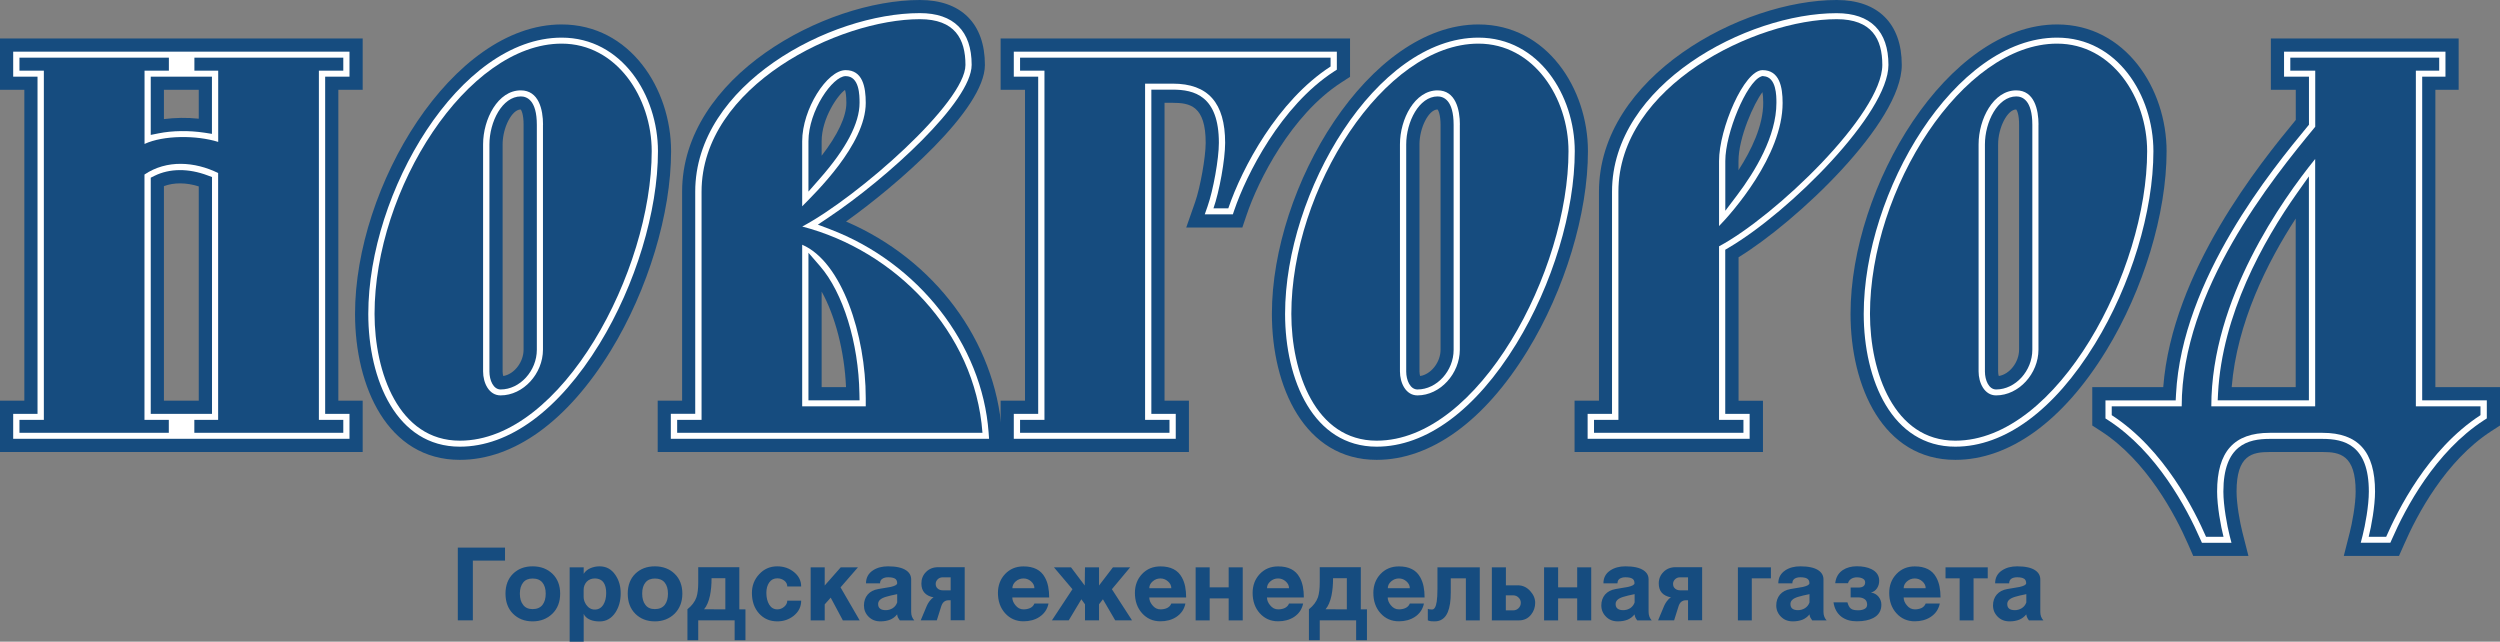 <svg width="300" height="77" viewBox="0 0 300 77" fill="none" xmlns="http://www.w3.org/2000/svg">
<rect x="0" y="0" width="300" height="77" fill="#808080" stroke="none"/>
<path fill-rule="evenodd" clip-rule="evenodd" d="M41.195 5.41H0.799V9.989C0.799 9.989 3.031 9.989 3.727 9.989C3.727 12.694 3.727 46.174 3.727 48.871C3.038 48.871 0.799 48.871 0.799 48.871V53.45H42.738V48.871C42.738 48.871 40.507 48.871 39.818 48.871C39.818 46.174 39.818 12.686 39.818 9.989C40.507 9.989 42.738 9.989 42.738 9.989V5.41H41.195ZM23.32 9.989C23.32 9.989 23.984 9.989 24.641 9.989C24.641 11.492 24.641 13.367 24.641 15.138C22.837 14.861 20.748 14.854 18.88 15.225C18.88 13.359 18.88 11.476 18.88 9.989C19.569 9.989 21.808 9.989 21.808 9.989C21.864 9.989 23.32 9.989 23.32 9.989ZM24.641 21.798C24.641 23.633 24.641 46.245 24.641 48.871C23.984 48.871 19.577 48.871 18.88 48.871C18.88 46.237 18.88 23.364 18.88 21.814C20.534 20.999 22.599 21.023 24.641 21.798Z" fill="white"/>
<path d="M43.522 54.241H0V48.08H2.92V10.78H0V4.619H43.522V10.78H40.602V48.08H43.522V54.241ZM1.583 52.66H41.939V49.662H39.019V9.198H41.939V6.201H1.583V9.198H4.503V49.662H1.583V52.66ZM25.433 49.662H18.089V21.323L18.532 21.102C20.352 20.2 22.623 20.184 24.926 21.054L25.441 21.244V49.662H25.433ZM19.672 48.08H23.85V22.367C22.339 21.893 20.883 21.885 19.672 22.336V48.08ZM18.089 16.19V9.198H25.433V16.064L24.523 15.921C22.687 15.644 20.685 15.668 19.039 16L18.089 16.19ZM19.672 10.78V14.292C21.001 14.118 22.433 14.094 23.85 14.244V10.78H19.672Z" fill="#164C7F"/>
<path fill-rule="evenodd" clip-rule="evenodd" d="M43.403 37.664C43.403 45.992 47.043 54.392 55.186 54.392C61.406 54.392 67.594 49.868 72.618 41.666C77.018 34.492 79.748 25.476 79.748 18.144C79.748 11.057 75.127 3.725 67.396 3.725C54.695 3.725 43.403 22.707 43.403 37.664ZM59.522 44.584V17.337C59.522 15.035 60.82 12.362 62.498 12.362C63.518 12.362 63.629 14.181 63.629 14.972V41.974C63.629 44.054 61.936 45.953 60.084 45.953C59.831 45.945 59.522 45.32 59.522 44.584Z" fill="white"/>
<path d="M55.178 55.182C46.497 55.182 42.604 46.388 42.604 37.664C42.604 22.359 54.268 2.934 67.388 2.934C75.617 2.934 80.531 10.669 80.531 18.144C80.531 25.618 77.754 34.793 73.291 42.077C68.115 50.524 61.682 55.182 55.178 55.182ZM67.395 4.516C55.122 4.516 44.194 23.055 44.194 37.664C44.194 45.596 47.589 53.601 55.185 53.601C61.112 53.601 67.063 49.219 71.945 41.254C76.266 34.199 78.956 25.341 78.956 18.144C78.948 11.444 74.628 4.516 67.395 4.516ZM60.076 46.736C59.197 46.736 58.731 45.628 58.731 44.584V17.337C58.731 14.608 60.274 11.571 62.497 11.571C63.217 11.571 64.42 12.014 64.42 14.972V41.974C64.42 44.505 62.386 46.736 60.076 46.736ZM62.473 13.137C61.437 13.145 60.313 15.296 60.313 17.329V44.576C60.313 44.806 60.353 44.987 60.392 45.122C61.682 44.916 62.83 43.477 62.83 41.958V14.964C62.837 13.786 62.584 13.216 62.473 13.137Z" fill="#164C7F"/>
<path fill-rule="evenodd" clip-rule="evenodd" d="M82.644 23.008C82.644 23.008 82.644 46.174 82.644 48.871C81.956 48.871 79.716 48.871 79.716 48.871V53.451H119.542L119.424 51.829C118.617 40.764 110.743 30.878 99.863 26.757C106.692 22.193 117.398 12.718 117.398 7.783C117.398 3.274 114.905 0.783 110.387 0.783C99.341 0.791 82.644 9.657 82.644 23.008ZM97.805 16.957C97.805 13.501 100.535 9.926 101.477 9.926C101.714 9.926 102.355 9.926 102.355 12.346C102.355 15.17 99.894 18.508 97.805 20.888C97.805 18.927 97.805 16.957 97.805 16.957ZM97.805 32.452C100.377 35.402 102.237 41.239 102.339 47.25C100.868 47.25 99.261 47.25 97.805 47.25C97.805 45.122 97.805 36.406 97.805 32.452Z" fill="white"/>
<path d="M120.389 54.242H78.925V48.08H81.853V23.008C81.853 9.175 99.024 0 110.387 0C115.349 0 118.189 2.839 118.189 7.791C118.189 13.145 107.507 22.328 101.524 26.583C112.144 31.154 119.424 40.899 120.223 51.782L120.389 54.242ZM80.507 52.66H118.688L118.633 51.892C117.865 41.326 110.205 31.526 99.578 27.5L98.146 26.955L99.42 26.1C106.439 21.402 116.599 12.18 116.599 7.783C116.599 3.725 114.447 1.574 110.379 1.574C99.649 1.574 83.427 10.116 83.427 23V49.654H80.499V52.66H80.507ZM103.147 48.041H97.014V30.332L98.399 31.93C101.168 35.117 103.028 41.128 103.131 47.234L103.147 48.041ZM98.597 46.459H101.524C101.335 42.172 100.235 37.925 98.597 34.99V46.459ZM97.014 22.992V16.957C97.014 13.28 99.926 9.135 101.477 9.135C103.147 9.135 103.147 11.468 103.147 12.346C103.147 14.774 101.548 17.827 98.399 21.41L97.014 22.992ZM101.398 10.796C100.567 11.358 98.597 14.158 98.597 16.957V18.689C100.543 16.166 101.564 13.991 101.564 12.346C101.564 11.437 101.469 10.994 101.398 10.796Z" fill="#164C7F"/>
<path fill-rule="evenodd" clip-rule="evenodd" d="M159.67 5.41H120.864V9.989C120.864 9.989 123.095 9.989 123.792 9.989C123.792 12.694 123.792 46.174 123.792 48.871C123.095 48.871 120.864 48.871 120.864 48.871V53.45H141.881V48.871C141.881 48.871 139.642 48.871 138.953 48.871C138.953 46.182 138.953 14.237 138.953 11.547C139.832 11.547 140.718 11.547 140.718 11.547C143.187 11.547 145.474 12.228 145.474 17.147C145.474 18.935 144.809 22.66 144.16 24.511L143.456 26.512H148.504L148.853 25.483C150.261 21.339 154.305 13.264 160.516 9.238L161.213 8.787V5.402H159.67V5.41Z" fill="white"/>
<path d="M142.672 54.241H120.073V48.08H123.001V10.78H120.073V4.619H162.004V9.222L160.952 9.902C154.922 13.802 150.981 21.687 149.612 25.736L149.082 27.302H142.348L143.416 24.25C144.033 22.494 144.682 18.84 144.682 17.147C144.682 12.71 142.807 12.338 140.718 12.338H139.745V48.08H142.672V54.241ZM121.655 52.66H141.09V49.662H138.162V10.757H140.718C143.298 10.757 146.265 11.484 146.265 17.147C146.265 19.045 145.592 22.826 144.904 24.772L144.572 25.721H147.943L148.109 25.23C149.549 20.991 153.695 12.71 160.089 8.574L160.421 8.36V6.201H121.655V9.198H124.583V49.662H121.655V52.66Z" fill="#164C7F"/>
<path fill-rule="evenodd" clip-rule="evenodd" d="M153.427 37.664C153.427 45.992 157.067 54.392 165.209 54.392C171.429 54.392 177.617 49.868 182.642 41.666C187.033 34.492 189.771 25.476 189.771 18.144C189.771 11.057 185.15 3.725 177.419 3.725C164.718 3.725 153.427 22.707 153.427 37.664ZM169.545 44.584V17.337C169.545 15.035 170.843 12.362 172.521 12.362C173.541 12.362 173.652 14.181 173.652 14.972V41.974C173.652 44.054 171.959 45.953 170.107 45.953C169.854 45.945 169.545 45.32 169.545 44.584Z" fill="white"/>
<path d="M165.201 55.182C156.52 55.182 152.627 46.388 152.627 37.664C152.627 22.359 164.291 2.934 177.411 2.934C185.64 2.934 190.554 10.669 190.554 18.144C190.554 25.61 187.777 34.785 183.306 42.077C178.139 50.524 171.705 55.182 165.201 55.182ZM177.411 4.516C165.138 4.516 154.21 23.055 154.21 37.664C154.21 45.596 157.604 53.601 165.201 53.601C171.128 53.601 177.078 49.219 181.961 41.254C186.289 34.191 188.972 25.333 188.972 18.144C188.972 11.444 184.651 4.516 177.411 4.516ZM170.099 46.736C169.221 46.736 168.746 45.628 168.746 44.584V17.337C168.746 14.608 170.297 11.571 172.512 11.571C173.233 11.571 174.435 12.014 174.435 14.972V41.974C174.443 44.505 172.41 46.736 170.099 46.736ZM172.497 13.137C171.46 13.145 170.336 15.296 170.336 17.329V44.576C170.336 44.806 170.376 44.987 170.423 45.122C171.721 44.916 172.869 43.477 172.869 41.958V14.964C172.861 13.786 172.607 13.216 172.497 13.137Z" fill="#164C7F"/>
<path fill-rule="evenodd" clip-rule="evenodd" d="M192.659 23.008C192.659 23.008 192.659 46.174 192.659 48.871C191.963 48.871 189.731 48.871 189.731 48.871V53.45H210.74V48.871C210.74 48.871 208.509 48.871 207.813 48.871C207.813 46.388 207.813 31.882 207.813 30.419C214.895 26.259 227.397 14.245 227.397 7.791C227.397 3.282 224.913 0.791 220.386 0.791C209.363 0.791 192.659 9.657 192.659 23.008ZM207.828 19.33C207.828 15.913 210.392 10.432 211.587 9.934C211.864 9.958 212.378 10.179 212.378 12.346C212.378 16.135 209.886 20.216 207.828 22.937C207.828 21.141 207.828 19.33 207.828 19.33Z" fill="white"/>
<path d="M211.54 54.242H188.948V48.08H191.876V23.008C191.876 9.175 209.047 0 220.41 0C225.364 0 228.213 2.839 228.213 7.791C228.213 14.727 215.583 26.614 208.628 30.87V48.088H211.556V54.242H211.54ZM190.531 52.66H209.957V49.662H207.029V29.968L207.417 29.739C214.824 25.389 226.614 13.58 226.614 7.791C226.614 3.733 224.462 1.582 220.394 1.582C209.664 1.582 193.443 10.124 193.443 23.008V49.662H190.515V52.66H190.531ZM207.037 25.294V19.322C207.037 15.961 209.577 9.902 211.287 9.198L211.461 9.127L211.651 9.143C213.17 9.262 213.17 11.5 213.17 12.346C213.17 16.34 210.606 20.572 208.462 23.411L207.037 25.294ZM211.492 11.057C210.479 12.378 208.62 16.499 208.62 19.322V20.422C210.179 18.001 211.587 15.067 211.587 12.338C211.587 11.722 211.54 11.318 211.492 11.057Z" fill="#164C7F"/>
<path fill-rule="evenodd" clip-rule="evenodd" d="M222.863 37.664C222.863 45.992 226.511 54.392 234.646 54.392C240.866 54.392 247.054 49.868 252.078 41.666C256.478 34.492 259.208 25.476 259.208 18.144C259.208 11.057 254.587 3.725 246.856 3.725C234.155 3.725 222.863 22.707 222.863 37.664ZM238.982 44.584V17.337C238.982 15.035 240.28 12.362 241.957 12.362C242.978 12.362 243.089 14.181 243.089 14.972V41.974C243.089 44.054 241.396 45.953 239.544 45.953C239.291 45.945 238.982 45.32 238.982 44.584Z" fill="white"/>
<path d="M234.638 55.182C225.957 55.182 222.064 46.388 222.064 37.664C222.064 22.359 233.736 2.934 246.848 2.934C255.077 2.934 259.991 10.669 259.991 18.144C259.991 25.618 257.214 34.785 252.743 42.077C247.576 50.524 241.143 55.182 234.638 55.182ZM246.848 4.516C234.575 4.516 223.647 23.055 223.647 37.664C223.647 45.596 227.042 53.601 234.638 53.601C240.573 53.601 246.523 49.219 251.398 41.254C255.726 34.199 258.409 25.341 258.409 18.144C258.409 11.444 254.088 4.516 246.848 4.516ZM239.536 46.736C238.658 46.736 238.191 45.628 238.191 44.584V17.337C238.191 14.608 239.734 11.571 241.958 11.571C242.678 11.571 243.88 12.014 243.88 14.972V41.974C243.88 44.505 241.847 46.736 239.536 46.736ZM241.934 13.137C240.897 13.145 239.774 15.296 239.774 17.329V44.576C239.774 44.806 239.813 44.987 239.853 45.122C241.143 44.916 242.29 43.477 242.29 41.958V14.964C242.298 13.786 242.045 13.216 241.934 13.137Z" fill="#164C7F"/>
<path fill-rule="evenodd" clip-rule="evenodd" d="M292.704 5.41H273.293V9.989C273.293 9.989 275.556 9.989 276.284 9.989C276.284 11.627 276.284 13.999 276.284 14.68C271.402 20.604 261.052 33.456 260.332 47.25C258.33 47.25 251.865 47.25 251.865 47.25V50.635L252.561 51.086C258.219 54.748 261.724 61.383 263.315 65.006L263.718 65.923H268.807L268.332 64.049C268.055 62.957 267.612 60.624 267.612 58.995C267.612 54.131 269.899 53.458 272.367 53.458H278.73C281.198 53.458 283.485 54.131 283.485 58.995C283.485 60.632 283.042 62.965 282.765 64.049L282.29 65.923H287.379L287.782 65.006C289.365 61.376 292.87 54.748 298.536 51.086L299.232 50.635V47.25C299.232 47.25 293.456 47.25 291.478 47.25C291.478 44.561 291.478 12.678 291.478 9.989C292.095 9.989 294.271 9.989 294.271 9.989V5.41H292.704ZM276.284 23.657C276.284 29.81 276.284 44.972 276.284 47.25C274.267 47.25 269.044 47.25 266.963 47.25C267.438 38.067 272.185 29.454 276.284 23.657Z" fill="white"/>
<path d="M287.877 66.714H281.254L281.982 63.851C282.251 62.799 282.678 60.545 282.678 58.987C282.678 54.605 280.803 54.241 278.714 54.241H272.352C270.263 54.241 268.387 54.605 268.387 58.987C268.387 60.466 268.791 62.72 269.084 63.851L269.812 66.714H263.188L262.579 65.322C261.028 61.771 257.61 55.293 252.126 51.742L251.073 51.062V46.459H259.588C260.664 32.554 271.236 19.559 275.493 14.395V10.78H272.502V4.619H295.038V10.78H292.245V46.459H300V51.062L298.947 51.742C293.456 55.301 290.037 61.779 288.494 65.322L287.877 66.714ZM283.288 65.132H286.84L287.038 64.689C288.653 60.98 292.237 54.202 298.085 50.421L298.417 50.208V48.041H290.663V9.198H293.456V6.201H274.085V9.198H277.076V14.964L276.894 15.186C272.779 20.176 261.843 33.432 261.123 47.297L261.083 48.048H252.656V50.216L252.988 50.429C258.82 54.202 262.413 60.988 264.035 64.697L264.233 65.14H267.778L267.548 64.246C267.264 63.123 266.805 60.703 266.805 58.995C266.805 53.387 269.772 52.667 272.352 52.667H278.714C281.293 52.667 284.261 53.387 284.261 58.995C284.261 60.703 283.818 63.068 283.517 64.246L283.288 65.132ZM277.076 48.041H266.124L266.164 47.21C266.662 37.735 271.584 28.924 275.628 23.198L277.068 21.165V48.041H277.076ZM267.802 46.459H275.485V26.227C272.043 31.526 268.427 38.763 267.802 46.459Z" fill="#164C7F"/>
<path fill-rule="evenodd" clip-rule="evenodd" d="M23.32 51.94V50.382H26.176V20.762C23.375 19.386 20.012 19.14 17.337 20.944V50.382H20.257V51.94H2.334V50.382H5.262V8.479H2.334V6.921H20.265V8.479H17.345V17.274C19.632 16.214 23.581 16.214 26.184 17.029V8.479H23.328V6.921H41.195V8.479H38.267V50.382H41.195V51.94H23.32Z" fill="#164C7F"/>
<path fill-rule="evenodd" clip-rule="evenodd" d="M55.186 52.881C47.811 52.881 44.946 44.648 44.946 37.664C44.946 22.692 56.08 5.236 67.396 5.236C74.011 5.236 78.205 11.722 78.205 18.144C78.205 32.483 67.459 52.881 55.186 52.881ZM65.164 14.964C65.164 13.153 64.658 10.844 62.489 10.844C59.752 10.844 57.971 14.276 57.971 17.329V44.576C57.971 45.945 58.667 47.447 60.068 47.447C62.806 47.447 65.156 44.83 65.156 41.959V14.964H65.164Z" fill="#164C7F"/>
<path fill-rule="evenodd" clip-rule="evenodd" d="M81.259 51.94V50.382H84.187V23.008C84.187 10.29 100.717 2.302 110.387 2.302C114.581 2.302 115.855 4.675 115.855 7.791C115.855 12.283 102.949 23.633 96.27 27.184C107.333 30.055 117.002 39.72 117.896 51.94H81.259ZM101.477 8.416C99.253 8.416 96.262 13.09 96.262 16.957V24.756C97.789 23.198 103.89 17.337 103.89 12.347C103.89 10.409 103.511 8.416 101.477 8.416ZM103.89 47.764C103.89 40.219 101.034 31.424 96.262 29.367V48.761H103.89V47.764Z" fill="#164C7F"/>
<path fill-rule="evenodd" clip-rule="evenodd" d="M147.396 25.001H145.616C146.32 23.008 147.017 19.14 147.017 17.147C147.017 12.346 144.983 10.037 140.718 10.037H137.41V50.382H140.338V51.94H122.407V50.382H125.335V8.479H122.407V6.921H159.67V7.98C153.315 12.093 149.05 20.137 147.396 25.001Z" fill="#164C7F"/>
<path fill-rule="evenodd" clip-rule="evenodd" d="M165.201 52.881C157.826 52.881 154.961 44.648 154.961 37.664C154.961 22.692 166.095 5.236 177.411 5.236C184.026 5.236 188.22 11.722 188.22 18.144C188.228 32.483 177.482 52.881 165.201 52.881ZM175.187 14.964C175.187 13.153 174.681 10.844 172.512 10.844C169.774 10.844 167.994 14.276 167.994 17.329V44.576C167.994 45.945 168.69 47.447 170.091 47.447C172.829 47.447 175.179 44.83 175.179 41.959V14.964H175.187Z" fill="#164C7F"/>
<path fill-rule="evenodd" clip-rule="evenodd" d="M206.285 29.557V50.382H209.213V51.94H191.282V50.382H194.21V23.008C194.21 10.29 210.74 2.302 220.41 2.302C224.612 2.302 225.878 4.675 225.878 7.791C225.87 13.715 212.964 25.998 206.285 29.557ZM211.5 8.416C209.277 8.416 206.285 15.463 206.285 19.33V27.129C207.813 25.571 213.914 18.713 213.914 12.354C213.914 10.409 213.534 8.416 211.5 8.416Z" fill="#164C7F"/>
<path fill-rule="evenodd" clip-rule="evenodd" d="M234.638 52.881C227.263 52.881 224.398 44.648 224.398 37.664C224.398 22.692 235.524 5.236 246.848 5.236C253.463 5.236 257.657 11.722 257.657 18.144C257.665 32.483 246.919 52.881 234.638 52.881ZM244.624 14.964C244.624 13.153 244.118 10.844 241.95 10.844C239.212 10.844 237.431 14.276 237.431 17.329V44.576C237.431 45.945 238.136 47.447 239.528 47.447C242.266 47.447 244.616 44.83 244.616 41.959V14.964H244.624Z" fill="#164C7F"/>
<path fill-rule="evenodd" clip-rule="evenodd" d="M286.342 64.413H284.245C284.562 63.163 285.005 60.735 285.005 58.987C285.005 54.186 282.971 51.94 278.714 51.94H272.352C268.087 51.94 266.053 54.186 266.053 58.987C266.053 60.735 266.496 63.163 266.821 64.413H264.724C263.386 61.36 259.762 53.933 253.408 49.82V48.76H261.804C261.804 34.856 272.676 21.45 277.828 15.21V8.479H274.837V6.921H292.704V8.479H289.903V48.76H297.658V49.82C291.304 53.941 287.679 61.36 286.342 64.413ZM277.82 19.077C273.942 23.878 265.357 35.853 265.357 48.76H277.82V19.077Z" fill="#164C7F"/>
<path fill-rule="evenodd" clip-rule="evenodd" d="M54.945 65.713H60.603V67.272H56.742V74.437H54.938V65.713H54.945ZM63.911 74.564C62.961 74.564 62.178 74.255 61.569 73.654C60.959 73.045 60.659 72.239 60.659 71.234C60.659 70.246 60.959 69.447 61.561 68.853C62.17 68.26 62.946 67.96 63.911 67.96C64.884 67.96 65.675 68.26 66.293 68.853C66.91 69.447 67.219 70.246 67.219 71.242C67.219 72.231 66.91 73.029 66.285 73.647C65.652 74.255 64.861 74.564 63.911 74.564ZM63.911 73.093C64.441 73.093 64.837 72.919 65.098 72.587C65.359 72.254 65.486 71.796 65.486 71.234C65.486 70.673 65.351 70.222 65.09 69.905C64.821 69.581 64.433 69.423 63.911 69.423C63.412 69.423 63.033 69.581 62.779 69.905C62.518 70.23 62.384 70.665 62.384 71.234C62.384 71.804 62.51 72.254 62.779 72.587C63.033 72.927 63.412 73.093 63.911 73.093ZM68.358 68.078H70.043V68.861C70.225 68.561 70.495 68.339 70.835 68.189C71.175 68.039 71.555 67.96 71.951 67.96C72.75 67.96 73.391 68.308 73.858 69.012C74.277 69.629 74.483 70.356 74.483 71.195C74.483 72.073 74.277 72.832 73.873 73.465C73.399 74.2 72.758 74.572 71.951 74.572C71.499 74.572 71.112 74.501 70.787 74.358C70.415 74.192 70.162 73.955 70.043 73.662V77H68.358V68.078ZM70.036 70.783V71.63C70.036 71.954 70.138 72.262 70.344 72.571C70.613 72.95 70.954 73.148 71.365 73.148C71.816 73.148 72.164 72.95 72.409 72.547C72.631 72.183 72.742 71.725 72.742 71.163C72.742 70.641 72.647 70.238 72.457 69.945C72.228 69.597 71.864 69.415 71.373 69.415C70.977 69.415 70.653 69.549 70.4 69.811C70.162 70.079 70.036 70.404 70.036 70.783ZM78.582 74.564C77.624 74.564 76.849 74.255 76.24 73.654C75.63 73.045 75.329 72.239 75.329 71.234C75.329 70.246 75.63 69.447 76.231 68.853C76.841 68.26 77.616 67.96 78.582 67.96C79.547 67.96 80.346 68.26 80.956 68.853C81.573 69.447 81.882 70.246 81.882 71.242C81.882 72.231 81.565 73.029 80.948 73.647C80.323 74.255 79.531 74.564 78.582 74.564ZM78.582 73.093C79.112 73.093 79.5 72.919 79.769 72.587C80.03 72.254 80.156 71.796 80.156 71.234C80.156 70.673 80.022 70.222 79.761 69.905C79.5 69.581 79.104 69.423 78.59 69.423C78.091 69.423 77.711 69.581 77.45 69.905C77.189 70.23 77.062 70.665 77.062 71.234C77.062 71.804 77.189 72.254 77.45 72.587C77.703 72.927 78.083 73.093 78.582 73.093ZM83.781 68.062H88.718V73.117H89.454V76.826H88.156V74.437H83.788V76.826H82.491V73.109C83.029 72.681 83.385 72.207 83.575 71.669C83.717 71.242 83.788 70.641 83.788 69.858V68.062H83.781ZM87.033 69.383H85.387C85.387 70.166 85.324 70.862 85.197 71.471C85.047 72.183 84.809 72.729 84.493 73.109L87.041 73.124V69.383H87.033ZM93.284 74.564C92.382 74.564 91.654 74.248 91.084 73.615C90.515 72.982 90.23 72.159 90.23 71.155C90.23 70.285 90.515 69.534 91.1 68.909C91.678 68.276 92.406 67.96 93.268 67.96C94.044 67.96 94.716 68.189 95.286 68.656C95.856 69.122 96.141 69.692 96.141 70.372H94.471C94.471 70.095 94.352 69.858 94.115 69.676C93.87 69.494 93.601 69.399 93.284 69.399C92.865 69.399 92.54 69.565 92.311 69.89C92.081 70.214 91.963 70.633 91.963 71.139C91.963 71.717 92.081 72.191 92.311 72.563C92.54 72.935 92.865 73.124 93.284 73.124C93.585 73.124 93.854 73.022 94.099 72.816C94.344 72.602 94.471 72.365 94.471 72.08H96.141C96.141 72.808 95.84 73.417 95.247 73.892C94.693 74.335 94.036 74.564 93.284 74.564ZM97.28 68.078H98.966V70.261L100.889 68.078H102.954L100.865 70.483L103.16 74.445H101.142L99.686 71.717L98.966 72.523V74.445H97.28V68.078ZM105.605 70H103.919C103.919 69.328 104.204 68.806 104.758 68.442C105.249 68.118 105.85 67.96 106.562 67.96C107.536 67.96 108.264 68.118 108.738 68.442C109.134 68.711 109.34 69.075 109.34 69.534V73.425C109.34 73.836 109.466 74.176 109.712 74.445H107.979C107.892 74.335 107.82 74.224 107.765 74.121C107.71 74.018 107.678 73.884 107.654 73.725C107.417 74.026 107.132 74.232 106.808 74.366C106.483 74.493 106.095 74.564 105.652 74.564C105.075 74.564 104.6 74.382 104.228 74.002C103.856 73.631 103.674 73.18 103.674 72.65C103.674 72.136 103.824 71.701 104.117 71.353C104.418 71.005 104.837 70.783 105.375 70.688C106.364 70.522 106.863 70.435 106.871 70.435C107.401 70.317 107.662 70.166 107.662 69.992C107.662 69.716 107.567 69.526 107.377 69.423C107.18 69.32 106.918 69.273 106.586 69.273C106.301 69.273 106.072 69.328 105.89 69.447C105.7 69.565 105.605 69.747 105.605 70ZM107.662 72.294V71.297C107.108 71.408 106.665 71.511 106.325 71.614C105.692 71.796 105.375 72.088 105.375 72.476C105.375 72.737 105.454 72.927 105.621 73.045C105.779 73.164 106.008 73.219 106.293 73.219C106.594 73.219 106.863 73.14 107.124 72.982C107.377 72.816 107.559 72.587 107.662 72.294ZM114.08 74.437V72.033H113.795C113.621 72.033 113.455 72.088 113.312 72.191C113.162 72.294 113.043 72.476 112.956 72.729L112.418 74.437H110.487L111.223 72.681C111.302 72.5 111.405 72.334 111.524 72.167C111.682 71.946 111.848 71.788 112.03 71.685C111.057 71.495 110.566 70.942 110.566 70.016C110.566 69.47 110.748 69.012 111.128 68.632C111.508 68.252 111.991 68.062 112.592 68.062H115.765V74.43H114.08V74.437ZM114.08 70.839V69.281H113.106C112.877 69.281 112.679 69.36 112.521 69.518C112.363 69.676 112.283 69.858 112.283 70.064C112.283 70.301 112.363 70.491 112.521 70.625C112.679 70.767 112.885 70.839 113.13 70.839H114.08ZM124.129 72.421H125.823C125.68 73.117 125.308 73.654 124.715 74.042C124.193 74.382 123.56 74.556 122.816 74.556C121.929 74.556 121.194 74.232 120.616 73.591C120.038 72.95 119.753 72.136 119.753 71.147C119.753 70.253 120.038 69.494 120.608 68.885C121.186 68.276 121.914 67.968 122.816 67.968C124.058 67.968 124.913 68.41 125.387 69.288C125.569 69.613 125.704 69.984 125.783 70.388C125.862 70.791 125.902 71.226 125.902 71.693H121.478C121.478 72.017 121.597 72.318 121.842 72.618C122.111 72.958 122.436 73.124 122.816 73.124C123.124 73.124 123.393 73.069 123.631 72.958C123.868 72.84 124.034 72.666 124.129 72.421ZM121.486 70.586H124.129C124.129 70.269 123.995 70 123.726 69.763C123.457 69.526 123.156 69.415 122.816 69.415C122.475 69.415 122.167 69.526 121.89 69.763C121.629 69.992 121.486 70.269 121.486 70.586ZM130.199 68.078H131.884V70.261L133.554 68.078H135.619L133.427 70.704L135.841 74.437H133.823L132.351 71.914L131.884 72.515V74.437H130.199V72.515L129.763 71.914L128.252 74.437H126.234L128.695 70.704L126.472 68.078H128.521L130.167 70.261L130.199 68.078ZM140.557 72.421H142.25C142.108 73.117 141.736 73.654 141.142 74.042C140.62 74.382 139.987 74.556 139.251 74.556C138.357 74.556 137.629 74.232 137.051 73.591C136.474 72.95 136.189 72.136 136.189 71.147C136.189 70.253 136.474 69.494 137.043 68.885C137.621 68.276 138.349 67.968 139.251 67.968C140.493 67.968 141.348 68.41 141.823 69.288C142.005 69.613 142.139 69.984 142.219 70.388C142.298 70.791 142.337 71.226 142.337 71.693H137.914C137.914 72.017 138.033 72.318 138.278 72.618C138.547 72.958 138.871 73.124 139.251 73.124C139.552 73.124 139.829 73.069 140.058 72.958C140.296 72.84 140.462 72.666 140.557 72.421ZM137.914 70.586H140.557C140.557 70.269 140.422 70 140.153 69.763C139.884 69.526 139.583 69.415 139.251 69.415C138.903 69.415 138.594 69.526 138.325 69.763C138.048 69.992 137.914 70.269 137.914 70.586ZM143.477 68.078H145.162V70.483H147.441V68.078H149.127V74.445H147.441V71.804H145.162V74.445H143.477V68.078ZM154.682 72.421H156.375C156.233 73.117 155.869 73.654 155.275 74.042C154.745 74.382 154.112 74.556 153.376 74.556C152.482 74.556 151.754 74.232 151.176 73.591C150.598 72.95 150.314 72.136 150.314 71.147C150.314 70.253 150.598 69.494 151.168 68.885C151.746 68.276 152.474 67.968 153.376 67.968C154.618 67.968 155.473 68.41 155.948 69.288C156.13 69.613 156.264 69.984 156.343 70.388C156.422 70.791 156.462 71.226 156.462 71.693H152.039C152.039 72.017 152.157 72.318 152.403 72.618C152.672 72.958 152.996 73.124 153.376 73.124C153.677 73.124 153.954 73.069 154.183 72.958C154.42 72.84 154.587 72.666 154.682 72.421ZM152.039 70.586H154.682C154.682 70.269 154.547 70 154.278 69.763C154.009 69.526 153.708 69.415 153.368 69.415C153.02 69.415 152.719 69.526 152.442 69.763C152.173 69.992 152.039 70.269 152.039 70.586ZM158.361 68.062H163.299V73.117H164.035V76.826H162.737V74.437H158.369V76.826H157.071V73.109C157.609 72.681 157.966 72.207 158.155 71.669C158.298 71.242 158.369 70.641 158.369 69.858V68.062H158.361ZM161.613 69.383H159.968C159.968 70.166 159.904 70.862 159.778 71.471C159.627 72.183 159.39 72.729 159.073 73.109L161.621 73.124V69.383H161.613ZM169.178 72.421H170.872C170.729 73.117 170.357 73.654 169.764 74.042C169.234 74.382 168.601 74.556 167.865 74.556C166.971 74.556 166.243 74.232 165.665 73.591C165.087 72.95 164.802 72.136 164.802 71.147C164.802 70.253 165.087 69.494 165.657 68.885C166.235 68.276 166.963 67.968 167.865 67.968C169.107 67.968 169.962 68.41 170.437 69.288C170.618 69.613 170.753 69.984 170.832 70.388C170.911 70.791 170.951 71.226 170.951 71.693H166.527C166.527 72.017 166.646 72.318 166.891 72.618C167.16 72.958 167.485 73.124 167.865 73.124C168.165 73.124 168.442 73.069 168.672 72.958C168.917 72.84 169.083 72.666 169.178 72.421ZM166.535 70.586H169.178C169.178 70.269 169.044 70 168.775 69.763C168.506 69.526 168.205 69.415 167.873 69.415C167.524 69.415 167.224 69.526 166.947 69.763C166.678 69.992 166.535 70.269 166.535 70.586ZM172.494 68.078H177.574V74.445H175.904V69.399H174.092V71.115C174.092 72.104 173.974 72.871 173.744 73.433C173.436 74.184 172.905 74.564 172.162 74.564C171.987 74.564 171.837 74.556 171.718 74.548C171.608 74.532 171.481 74.501 171.339 74.445V73.061C171.41 73.093 171.497 73.117 171.584 73.124C171.679 73.14 171.766 73.14 171.853 73.14C172.122 73.14 172.312 72.824 172.407 72.191C172.462 71.827 172.494 71.321 172.494 70.68V68.078ZM179.022 68.078H180.708V70.238H182.148C182.718 70.238 183.216 70.467 183.635 70.934C184.031 71.369 184.221 71.835 184.221 72.341C184.221 72.879 184.055 73.346 183.73 73.757C183.366 74.216 182.876 74.445 182.29 74.445H179.022V68.078ZM180.7 71.44V73.243H181.578C181.831 73.243 182.053 73.156 182.227 72.982C182.401 72.808 182.496 72.594 182.496 72.341C182.496 72.096 182.409 71.883 182.227 71.709C182.053 71.535 181.831 71.44 181.578 71.44H180.7ZM185.289 68.078H186.975V70.483H189.262V68.078H190.947V74.445H189.262V71.804H186.975V74.445H185.289V68.078ZM194.097 70H192.411C192.411 69.328 192.688 68.806 193.25 68.442C193.74 68.118 194.342 67.96 195.054 67.96C196.027 67.96 196.755 68.118 197.23 68.442C197.634 68.711 197.831 69.075 197.831 69.534V73.425C197.831 73.836 197.958 74.176 198.203 74.445H196.47C196.383 74.335 196.312 74.224 196.257 74.121C196.201 74.018 196.17 73.884 196.146 73.725C195.909 74.026 195.624 74.232 195.299 74.366C194.975 74.493 194.587 74.564 194.144 74.564C193.566 74.564 193.092 74.382 192.72 74.002C192.348 73.631 192.158 73.18 192.158 72.65C192.158 72.136 192.308 71.701 192.601 71.353C192.902 71.005 193.321 70.783 193.859 70.688C194.848 70.522 195.339 70.435 195.347 70.435C195.877 70.317 196.138 70.166 196.138 69.992C196.138 69.716 196.043 69.526 195.853 69.423C195.663 69.32 195.394 69.273 195.062 69.273C194.777 69.273 194.548 69.328 194.366 69.447C194.184 69.565 194.097 69.747 194.097 70ZM196.154 72.294V71.297C195.6 71.408 195.157 71.511 194.825 71.614C194.191 71.796 193.875 72.088 193.875 72.476C193.875 72.737 193.954 72.927 194.12 73.045C194.279 73.164 194.5 73.219 194.793 73.219C195.094 73.219 195.363 73.14 195.624 72.982C195.869 72.816 196.051 72.587 196.154 72.294ZM202.564 74.437V72.033H202.279C202.097 72.033 201.938 72.088 201.788 72.191C201.638 72.294 201.519 72.476 201.432 72.729L200.894 74.437H198.971L199.707 72.681C199.786 72.5 199.889 72.334 200.008 72.167C200.166 71.946 200.332 71.788 200.514 71.685C199.533 71.495 199.05 70.942 199.05 70.016C199.05 69.47 199.24 69.012 199.62 68.632C200 68.252 200.482 68.062 201.084 68.062H204.257V74.43H202.564V74.437ZM202.564 70.839V69.281H201.59C201.361 69.281 201.163 69.36 201.005 69.518C200.846 69.676 200.767 69.858 200.767 70.064C200.767 70.301 200.846 70.491 201.005 70.625C201.163 70.767 201.369 70.839 201.622 70.839H202.564ZM208.546 68.078H212.51V69.399H210.215V74.445H208.546V68.078ZM215.082 70H213.396C213.396 69.328 213.681 68.806 214.235 68.442C214.726 68.118 215.327 67.96 216.039 67.96C217.013 67.96 217.741 68.118 218.216 68.442C218.611 68.711 218.817 69.075 218.817 69.534V73.425C218.817 73.836 218.944 74.176 219.189 74.445H217.464C217.377 74.335 217.306 74.224 217.25 74.121C217.195 74.018 217.155 73.884 217.139 73.725C216.902 74.026 216.617 74.232 216.293 74.366C215.968 74.493 215.58 74.564 215.137 74.564C214.56 74.564 214.085 74.382 213.713 74.002C213.341 73.631 213.151 73.18 213.151 72.65C213.151 72.136 213.302 71.701 213.594 71.353C213.895 71.005 214.314 70.783 214.852 70.688C215.842 70.522 216.34 70.435 216.34 70.435C216.87 70.317 217.131 70.166 217.131 69.992C217.131 69.716 217.029 69.526 216.839 69.423C216.649 69.32 216.388 69.273 216.047 69.273C215.762 69.273 215.533 69.328 215.351 69.447C215.177 69.565 215.082 69.747 215.082 70ZM217.139 72.294V71.297C216.585 71.408 216.142 71.511 215.802 71.614C215.169 71.796 214.852 72.088 214.852 72.476C214.852 72.737 214.932 72.927 215.09 73.045C215.248 73.164 215.478 73.219 215.762 73.219C216.063 73.219 216.332 73.14 216.593 72.982C216.854 72.816 217.036 72.587 217.139 72.294ZM222.077 71.693V70.507H222.987C223.541 70.507 223.818 70.301 223.818 69.882C223.818 69.684 223.723 69.534 223.533 69.431C223.343 69.328 223.106 69.281 222.821 69.281C222.56 69.281 222.33 69.344 222.133 69.47C221.943 69.597 221.816 69.771 221.761 69.984H220.225C220.305 69.288 220.605 68.766 221.135 68.41C221.594 68.11 222.156 67.952 222.821 67.952C223.525 67.952 224.111 68.07 224.578 68.3C225.195 68.608 225.503 69.067 225.503 69.692C225.503 70.032 225.416 70.34 225.234 70.601C225.06 70.87 224.815 71.028 224.514 71.1C224.894 71.163 225.195 71.329 225.424 71.606C225.646 71.883 225.765 72.199 225.765 72.563C225.765 73.29 225.44 73.82 224.791 74.161C224.285 74.422 223.636 74.556 222.821 74.556C222.085 74.556 221.476 74.382 220.993 74.026C220.455 73.623 220.131 73.037 220.02 72.278H221.689C221.792 72.65 221.935 72.911 222.109 73.037C222.283 73.172 222.576 73.235 222.987 73.235C223.288 73.235 223.533 73.18 223.747 73.069C223.96 72.958 224.055 72.792 224.055 72.563C224.055 72.254 223.953 72.033 223.755 71.898C223.557 71.756 223.296 71.685 222.987 71.685H222.077V71.693ZM231.082 72.421H232.776C232.633 73.117 232.261 73.654 231.668 74.042C231.138 74.382 230.512 74.556 229.769 74.556C228.882 74.556 228.146 74.232 227.569 73.591C226.991 72.95 226.706 72.136 226.706 71.147C226.706 70.253 226.991 69.494 227.569 68.885C228.146 68.276 228.874 67.968 229.777 67.968C231.019 67.968 231.873 68.41 232.348 69.288C232.53 69.613 232.665 69.984 232.744 70.388C232.823 70.791 232.863 71.226 232.863 71.693H228.439C228.439 72.017 228.558 72.318 228.803 72.618C229.072 72.958 229.397 73.124 229.777 73.124C230.085 73.124 230.354 73.069 230.592 72.958C230.821 72.84 230.987 72.666 231.082 72.421ZM228.439 70.586H231.082C231.082 70.269 230.948 70 230.679 69.763C230.41 69.526 230.109 69.415 229.769 69.415C229.428 69.415 229.12 69.526 228.843 69.763C228.582 69.992 228.439 70.269 228.439 70.586ZM233.464 68.078H238.528V69.399H236.827V74.445H235.157V69.399H233.464V68.078ZM241.1 70H239.415C239.415 69.328 239.692 68.806 240.253 68.442C240.744 68.118 241.345 67.96 242.058 67.96C243.031 67.96 243.759 68.118 244.234 68.442C244.629 68.711 244.835 69.075 244.835 69.534V73.425C244.835 73.836 244.962 74.176 245.207 74.445H243.474C243.387 74.335 243.316 74.224 243.268 74.121C243.213 74.018 243.181 73.884 243.15 73.725C242.912 74.026 242.627 74.232 242.303 74.366C241.978 74.493 241.591 74.564 241.148 74.564C240.57 74.564 240.095 74.382 239.723 74.002C239.351 73.631 239.161 73.18 239.161 72.65C239.161 72.136 239.312 71.701 239.605 71.353C239.905 71.005 240.325 70.783 240.863 70.688C241.852 70.522 242.35 70.435 242.35 70.435C242.881 70.317 243.142 70.166 243.142 69.992C243.142 69.716 243.047 69.526 242.849 69.423C242.659 69.32 242.398 69.273 242.058 69.273C241.781 69.273 241.543 69.328 241.361 69.447C241.195 69.565 241.1 69.747 241.1 70ZM243.158 72.294V71.297C242.604 71.408 242.16 71.511 241.82 71.614C241.187 71.796 240.871 72.088 240.871 72.476C240.871 72.737 240.95 72.927 241.108 73.045C241.266 73.164 241.488 73.219 241.781 73.219C242.081 73.219 242.35 73.14 242.611 72.982C242.873 72.816 243.055 72.587 243.158 72.294Z" fill="#164C7F"/>
</svg>
